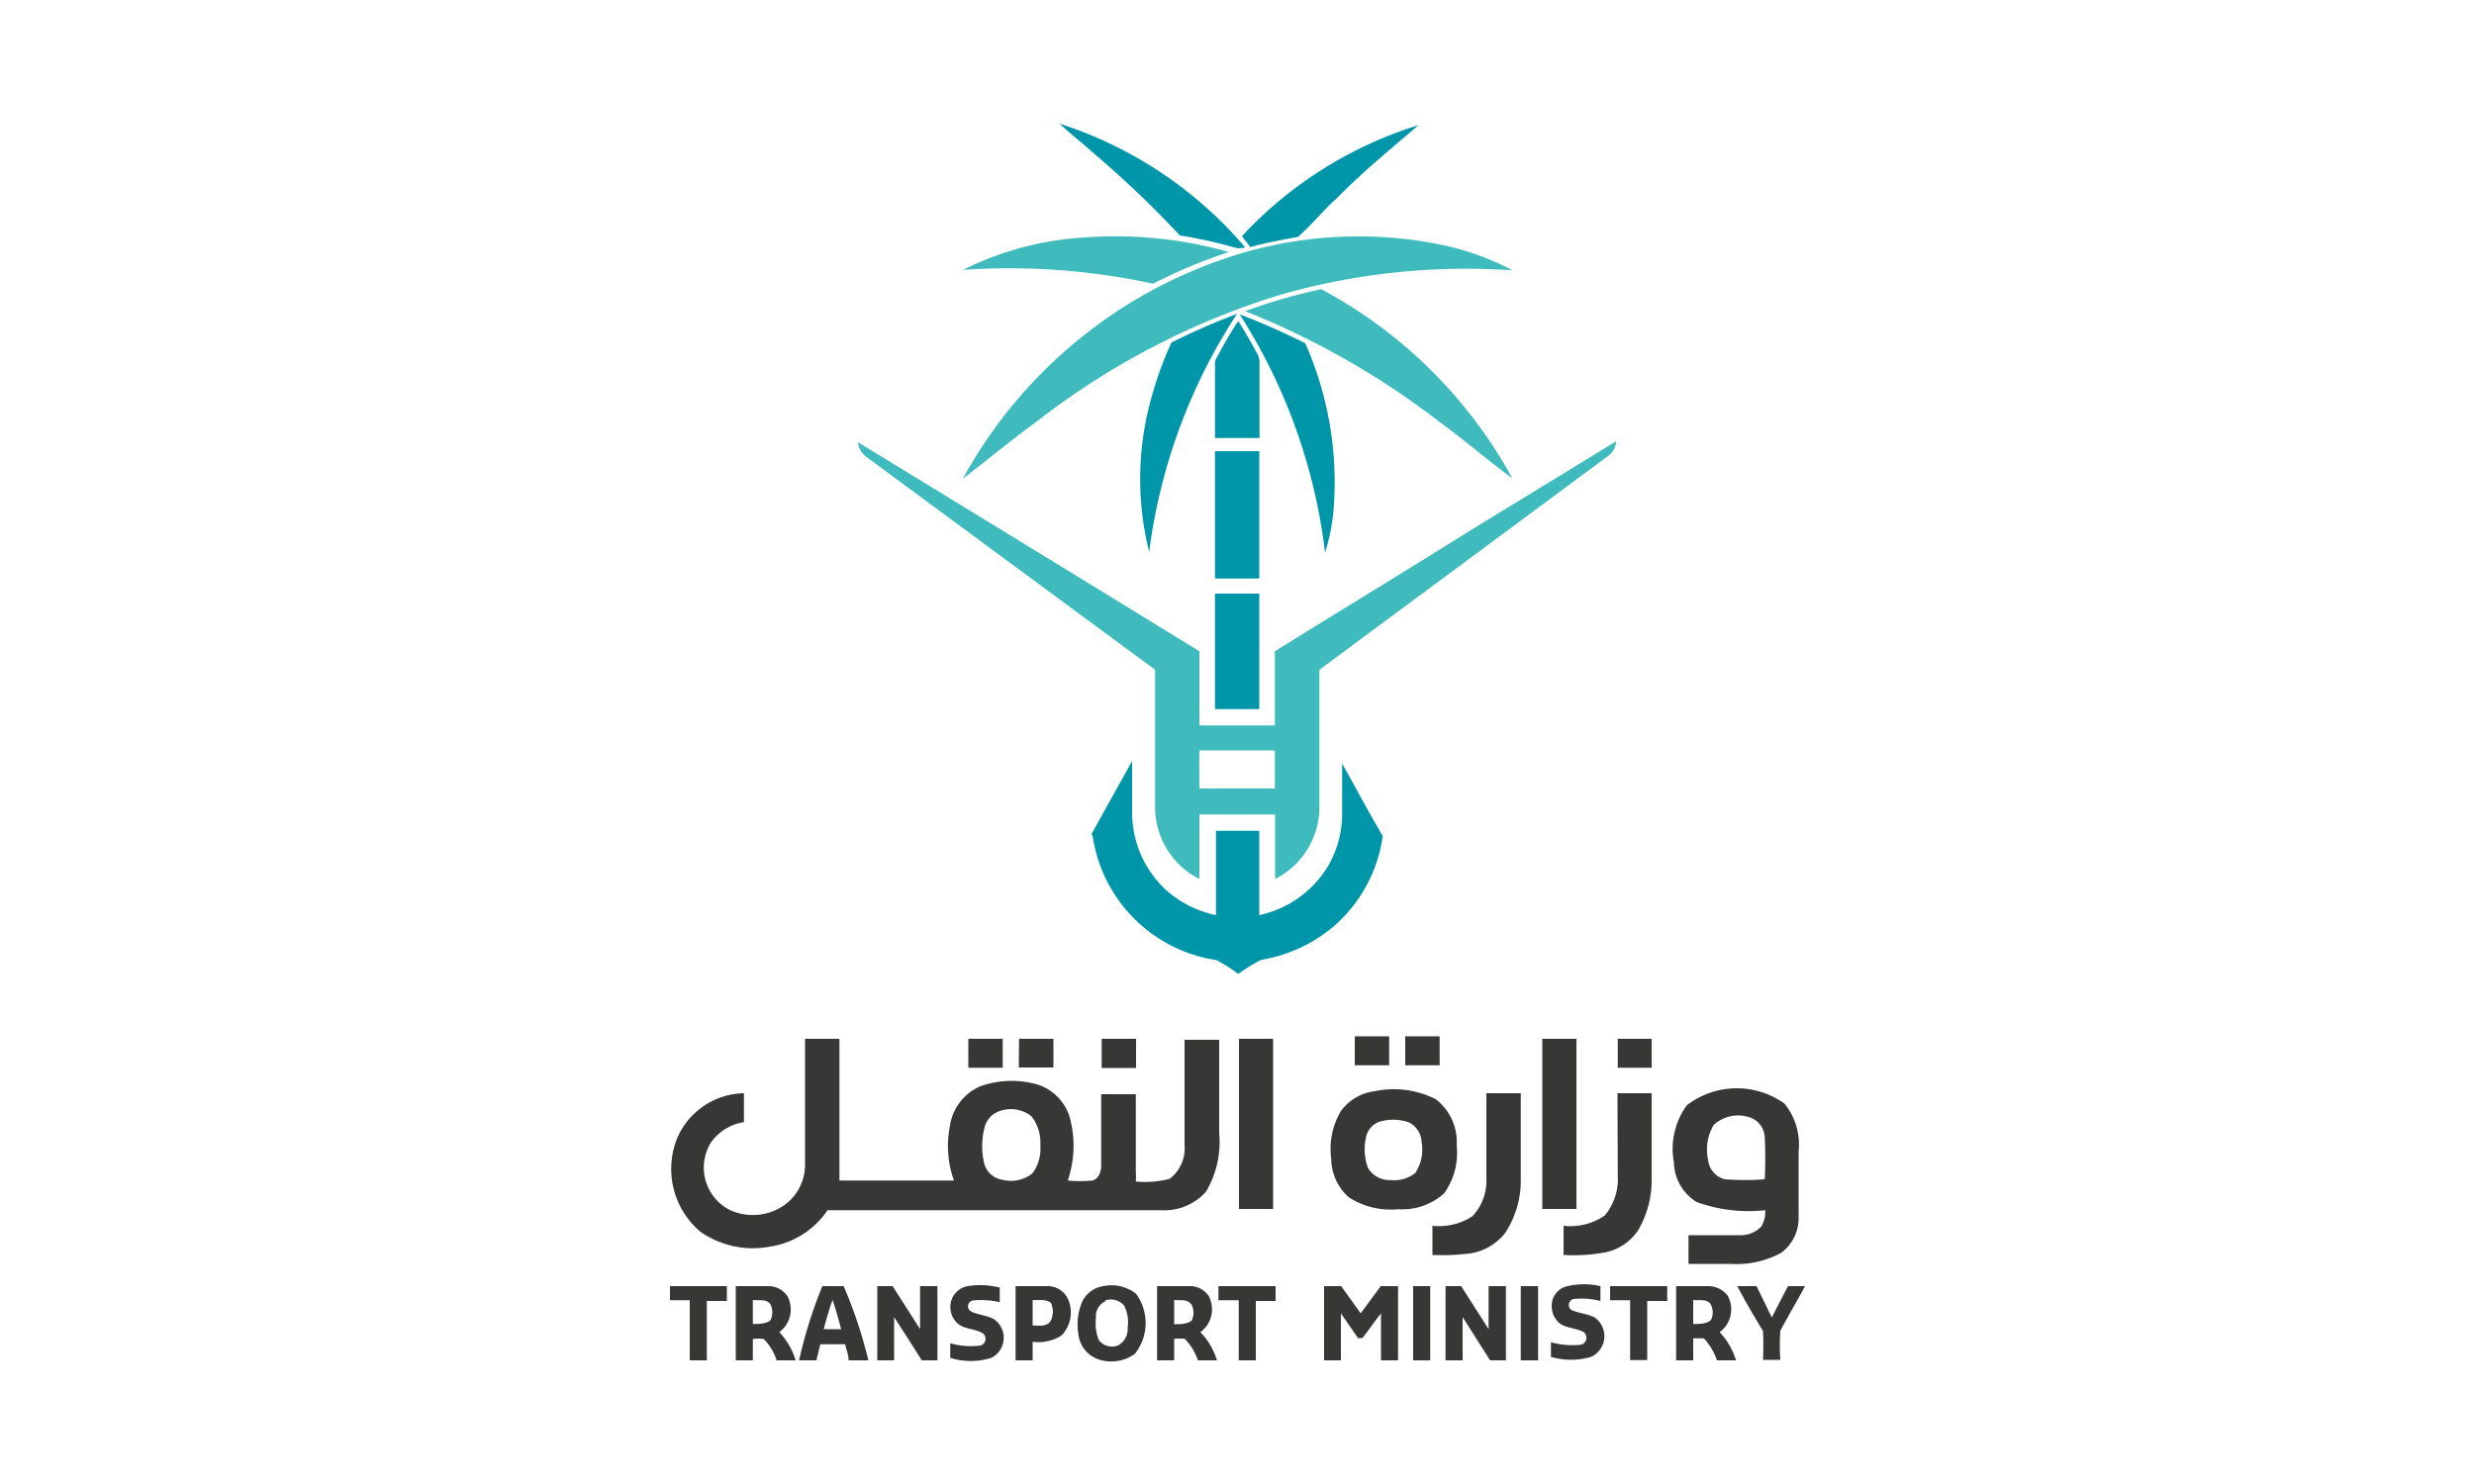 <svg id="Layer_1" data-name="Layer 1" xmlns="http://www.w3.org/2000/svg" viewBox="0 0 100 60"><defs><style>.cls-1{fill:#0096aa;}.cls-2{fill:#3fbbbd;}.cls-3{fill:#373736;}</style></defs><title>Artboard 31</title><path class="cls-1" d="M42.83,5a16.48,16.48,0,0,1,7.5,5,.73.73,0,0,1-.46,0,18.46,18.46,0,0,0-2.18-.48A40.75,40.75,0,0,0,44.21,6.2C43.76,5.79,43.27,5.42,42.83,5Z"/><path class="cls-1" d="M50.2,9.55a16.28,16.28,0,0,1,7.14-4.49C56.24,6,55.1,6.93,54.05,8c-.56.49-1,1.07-1.59,1.58-.65.12-1.29.23-1.92.41Z"/><path class="cls-1" d="M47.35,13.85A27.41,27.41,0,0,1,50,12.69a22.94,22.94,0,0,0-3.55,9.62,12.15,12.15,0,0,1,.16-6.47A13.93,13.93,0,0,1,47.35,13.85Z"/><path class="cls-1" d="M50.11,12.71a28.42,28.42,0,0,1,2.65,1.17,13.89,13.89,0,0,1,1.15,6.64,8.13,8.13,0,0,1-.35,1.82A22.93,22.93,0,0,0,50.11,12.71Z"/><path class="cls-1" d="M49.19,14.44c.27-.49.55-1,.86-1.46.28.44.54.9.79,1.36a.77.77,0,0,1,.07.37c0,1,0,2,0,3H49.11V14.79A.52.52,0,0,1,49.19,14.44Z"/><path class="cls-1" d="M49.11,18.24H50.9v5.15H49.11Z"/><path class="cls-1" d="M49.11,24H50.9v4.67H49.11Z"/><path class="cls-1" d="M44.12,33.72l1.64-2.95v2.11A4.27,4.27,0,0,0,47.15,36a4.38,4.38,0,0,0,2,1V33.59H50.9V37a4.3,4.3,0,0,0,2.79-2,4.21,4.21,0,0,0,.56-2.13v-2c.56,1,1.09,2,1.64,2.93a5.89,5.89,0,0,1-2,3.67,6.07,6.07,0,0,1-2.92,1.34,6.71,6.71,0,0,0-.92.57,5.71,5.71,0,0,0-.88-.56,5.95,5.95,0,0,1-5-5Z"/><path class="cls-2" d="M38.93,10.91A12.59,12.59,0,0,1,43.86,9.6a16.76,16.76,0,0,1,5.81.59,21,21,0,0,0-3.06,1.28A27.52,27.52,0,0,0,38.93,10.91Z"/><path class="cls-2" d="M50.08,10.27a16.72,16.72,0,0,1,8.34-.34,10.92,10.92,0,0,1,2.72,1,27.3,27.3,0,0,0-9.43,1,30.74,30.74,0,0,0-9.88,5.17c-1,.72-1.93,1.51-2.91,2.25A19.07,19.07,0,0,1,50.08,10.27Z"/><path class="cls-2" d="M50.33,12.58a23.42,23.42,0,0,1,3.07-.89,19,19,0,0,1,7.73,7.65c-1-.73-1.9-1.52-2.89-2.24A32.67,32.67,0,0,0,50.33,12.58Z"/><path class="cls-2" d="M34.68,17.88q6.91,4.22,13.8,8.45c0,1,0,2,0,3h3.05c0-1,0-2,0-3,2.69-1.67,5.39-3.31,8.09-5l5.71-3.49a.79.79,0,0,1-.31.58L53.33,27.08v5.57a3.26,3.26,0,0,1-1.79,2.89c0-.87,0-1.74,0-2.61H48.48c0,.87,0,1.74,0,2.61a3.26,3.26,0,0,1-1.79-2.88c0-1.86,0-3.72,0-5.58L35,18.46A.82.82,0,0,1,34.68,17.88Zm13.8,14h3.05c0-.51,0-1,0-1.54H48.48C48.47,30.89,48.48,31.41,48.48,31.92Z"/><path class="cls-3" d="M54.76,41.9h1.39v1.17H54.76Z"/><path class="cls-3" d="M56.8,41.9h1.39v1.17H56.8Z"/><path class="cls-3" d="M32.54,42h1.39v5.73h4.63a4.1,4.1,0,0,1-.17-2.17,2.08,2.08,0,0,1,1.21-1.63A3.75,3.75,0,0,1,42,43.87a2,2,0,0,1,1.29,1.51,4.36,4.36,0,0,1-.13,2.35,5.32,5.32,0,0,0,1,0c.28-.08.36-.41.35-.67,0-.94,0-1.88,0-2.82h1.4v3.13a2.69,2.69,0,0,1,0,.4,3.94,3.94,0,0,0,1.37-.11,1.56,1.56,0,0,0,.6-1.37c0-1.42,0-2.83,0-4.25h1.4v3.78a3.91,3.91,0,0,1-.54,2.37,2.26,2.26,0,0,1-1.83.74H33.45a3.42,3.42,0,0,1-2.32,1.47,3.69,3.69,0,0,1-2.82-.6A3.32,3.32,0,0,1,27.38,46a3,3,0,0,1,2.69-1.8v1.17a2,2,0,0,0-1.33.82,1.92,1.92,0,0,0,.78,2.74,2.22,2.22,0,0,0,2.16-.19,2,2,0,0,0,.86-1.64Zm7.94,2.9a.93.93,0,0,0-.69.71,3,3,0,0,0,0,1.46.9.9,0,0,0,.73.63,1.38,1.38,0,0,0,1.21-.26,1.64,1.64,0,0,0,.32-1.12,1.76,1.76,0,0,0-.35-1.18A1.33,1.33,0,0,0,40.48,44.9Z"/><path class="cls-3" d="M39.14,42h1.39v1.17H39.14Z"/><path class="cls-3" d="M41.19,42h1.39c0,.39,0,.78,0,1.16h-1.4Z"/><path class="cls-3" d="M44.53,42h1.39v1.18H44.53Z"/><path class="cls-3" d="M65.39,42h1.37v1.17H65.39Z"/><path class="cls-3" d="M50.08,42h1.38v6.88H50.08Z"/><path class="cls-3" d="M62.34,42h1.38v6.88H62.34Z"/><path class="cls-3" d="M68.18,44.69a3.31,3.31,0,0,1,3.95-.07,2.64,2.64,0,0,1,.57,1.94c0,.88,0,1.76,0,2.64A1.74,1.74,0,0,1,72,50.65a3.78,3.78,0,0,1-2.06.45H68.25c0-.39,0-.77,0-1.16.7,0,1.4,0,2.1,0a1.13,1.13,0,0,0,.84-.35,1.1,1.1,0,0,0,.16-.66,6.16,6.16,0,0,1-2.77-.33A1.93,1.93,0,0,1,67.66,47,3,3,0,0,1,68.18,44.69Zm1.09.79a1.94,1.94,0,0,0-.23,1.4.9.9,0,0,0,.68.8,10.79,10.79,0,0,0,1.61,0,16.6,16.6,0,0,0,0-1.73.89.89,0,0,0-.66-.79A1.46,1.46,0,0,0,69.27,45.48Z"/><path class="cls-3" d="M55.56,44.12a3.76,3.76,0,0,1,2.47.32,2.18,2.18,0,0,1,.85,1.88,2.79,2.79,0,0,1-.51,1.93,2.52,2.52,0,0,1-1.85.64,3.13,3.13,0,0,1-2-.48,2.11,2.11,0,0,1-.71-1.55,3,3,0,0,1,.39-1.94A2,2,0,0,1,55.56,44.12Zm.21,1.23a.83.83,0,0,0-.56.66,2.12,2.12,0,0,0,.09,1.22,1,1,0,0,0,.91.48,1.35,1.35,0,0,0,1-.29,1.71,1.71,0,0,0,.25-1.25.92.92,0,0,0-.51-.79A1.92,1.92,0,0,0,55.77,45.35Z"/><path class="cls-3" d="M60.08,44.2c.46,0,.92,0,1.39,0v3.43a3.86,3.86,0,0,1-.63,2.22,2.24,2.24,0,0,1-1.43.83,9.44,9.44,0,0,1-1.51.06V49.56a2.46,2.46,0,0,0,1.62-.39,2.09,2.09,0,0,0,.56-1.53Z"/><path class="cls-3" d="M65.38,44.2h1.38v3.45a4,4,0,0,1-.54,2.08,2.1,2.1,0,0,1-1.31.9,7,7,0,0,1-1.71.11c0-.39,0-.78,0-1.18a2.45,2.45,0,0,0,1.67-.42,2.32,2.32,0,0,0,.52-1.65C65.39,46.39,65.38,45.29,65.38,44.2Z"/><path class="cls-3" d="M39.11,52a3.17,3.17,0,0,1,1.3.06v.59a3.34,3.34,0,0,0-1.09-.07.24.24,0,0,0-.06.45c.28.13.61.15.89.29a.91.91,0,0,1-.08,1.58,2.77,2.77,0,0,1-1.66,0v-.59a3,3,0,0,0,1.22.09.28.28,0,0,0,.1-.49c-.31-.19-.72-.16-1-.38a.9.9,0,0,1-.26-1A.86.86,0,0,1,39.11,52Z"/><path class="cls-3" d="M44.6,52a1.59,1.59,0,0,1,1.32.31,2,2,0,0,1-.05,2.43,1.63,1.63,0,0,1-1.5.21,1.21,1.21,0,0,1-.78-1,2.34,2.34,0,0,1,.17-1.36A1.14,1.14,0,0,1,44.6,52Zm.07.62a.65.65,0,0,0-.37.66,1.76,1.76,0,0,0,.12.91.67.67,0,0,0,.79.2.77.77,0,0,0,.37-.73,1.45,1.45,0,0,0-.14-.87A.7.7,0,0,0,44.67,52.58Z"/><path class="cls-3" d="M63.36,52a3,3,0,0,1,1.33,0v.6a3.1,3.1,0,0,0-1.09-.08.25.25,0,0,0-.09.44c.3.14.65.15.95.31a.92.92,0,0,1-.15,1.59,2.88,2.88,0,0,1-1.62,0v-.59a3.31,3.31,0,0,0,1.21.1.29.29,0,0,0,.1-.52c-.33-.17-.74-.15-1-.38a.93.93,0,0,1-.25-.9A.81.81,0,0,1,63.36,52Z"/><path class="cls-3" d="M27.08,52h2.3v.6h-.81V55h-.69V52.57h-.8Z"/><path class="cls-3" d="M29.74,52c.43,0,.87,0,1.31,0a.92.92,0,0,1,.78.41,1.14,1.14,0,0,1-.33,1.45A2.89,2.89,0,0,1,32.16,55h-.77a2.05,2.05,0,0,0-.52-.86,1.31,1.31,0,0,0-.44,0V55h-.69Zm.69.59c0,.32,0,.63,0,.94.24,0,.55,0,.72-.16a.75.75,0,0,0,0-.62C31,52.5,30.67,52.59,30.43,52.56Z"/><path class="cls-3" d="M33.24,52h.86a18.63,18.63,0,0,1,1,3H34.3c0-.21-.09-.43-.14-.65h-1c-.06.22-.11.44-.16.65h-.7A18.59,18.59,0,0,1,33.24,52Zm.06,1.74H34c-.11-.4-.21-.79-.35-1.18C33.52,52.92,33.41,53.31,33.3,53.71Z"/><path class="cls-3" d="M35.46,52h.62l1.11,1.74V52h.7v3h-.63c-.37-.58-.74-1.17-1.12-1.75V55h-.68Z"/><path class="cls-3" d="M41.05,52c.44,0,.89,0,1.34,0a.9.9,0,0,1,.82.63A1.33,1.33,0,0,1,42.9,54a1.75,1.75,0,0,1-1.16.25V55h-.69Zm.69.59v1c.25,0,.6.07.74-.21a.85.85,0,0,0,0-.7C42.27,52.51,42,52.58,41.74,52.56Z"/><path class="cls-3" d="M46.77,55V52c.43,0,.86,0,1.29,0a.91.91,0,0,1,.79.39,1.14,1.14,0,0,1-.33,1.47A2.8,2.8,0,0,1,49.19,55h-.77a2.29,2.29,0,0,0-.53-.87,2.07,2.07,0,0,0-.43,0V55Zm.69-2.4v.94c.23,0,.53,0,.71-.15a.73.73,0,0,0,0-.63C48,52.5,47.7,52.59,47.46,52.56Z"/><path class="cls-3" d="M49.25,52h2.31v.6h-.8V55h-.69V52.57h-.82Z"/><path class="cls-3" d="M53.52,52h.69L55,53.1,55.81,52h.7v3h-.69v-1.9c-.26.32-.48.66-.75,1l-.18,0-.69-1V55h-.68Z"/><path class="cls-3" d="M57.12,52h.69v3h-.69Z"/><path class="cls-3" d="M58.43,52h.63l1.11,1.74V52h.7v3h-.64l-1.11-1.75V55h-.69Z"/><path class="cls-3" d="M61.47,52h.7v3h-.7Z"/><path class="cls-3" d="M65.08,52h2.31v.6h-.81c0,.8,0,1.59,0,2.39h-.69V52.57h-.81Z"/><path class="cls-3" d="M67.75,52c.42,0,.85,0,1.27,0a1,1,0,0,1,.81.38,1.14,1.14,0,0,1-.32,1.48A2.89,2.89,0,0,1,70.17,55H69.4a2.45,2.45,0,0,0-.53-.89h-.43V55h-.69Zm.69.59v.94c.23,0,.53,0,.71-.15a.69.69,0,0,0,0-.64C69,52.5,68.68,52.59,68.44,52.56Z"/><path class="cls-3" d="M70.22,52H71c.21.42.41.85.62,1.27.21-.43.43-.84.65-1.27h.69c-.32.6-.68,1.2-1,1.81a9.11,9.11,0,0,0,0,1.17h-.7a11.35,11.35,0,0,0,0-1.17C70.87,53.18,70.53,52.58,70.22,52Z"/></svg>